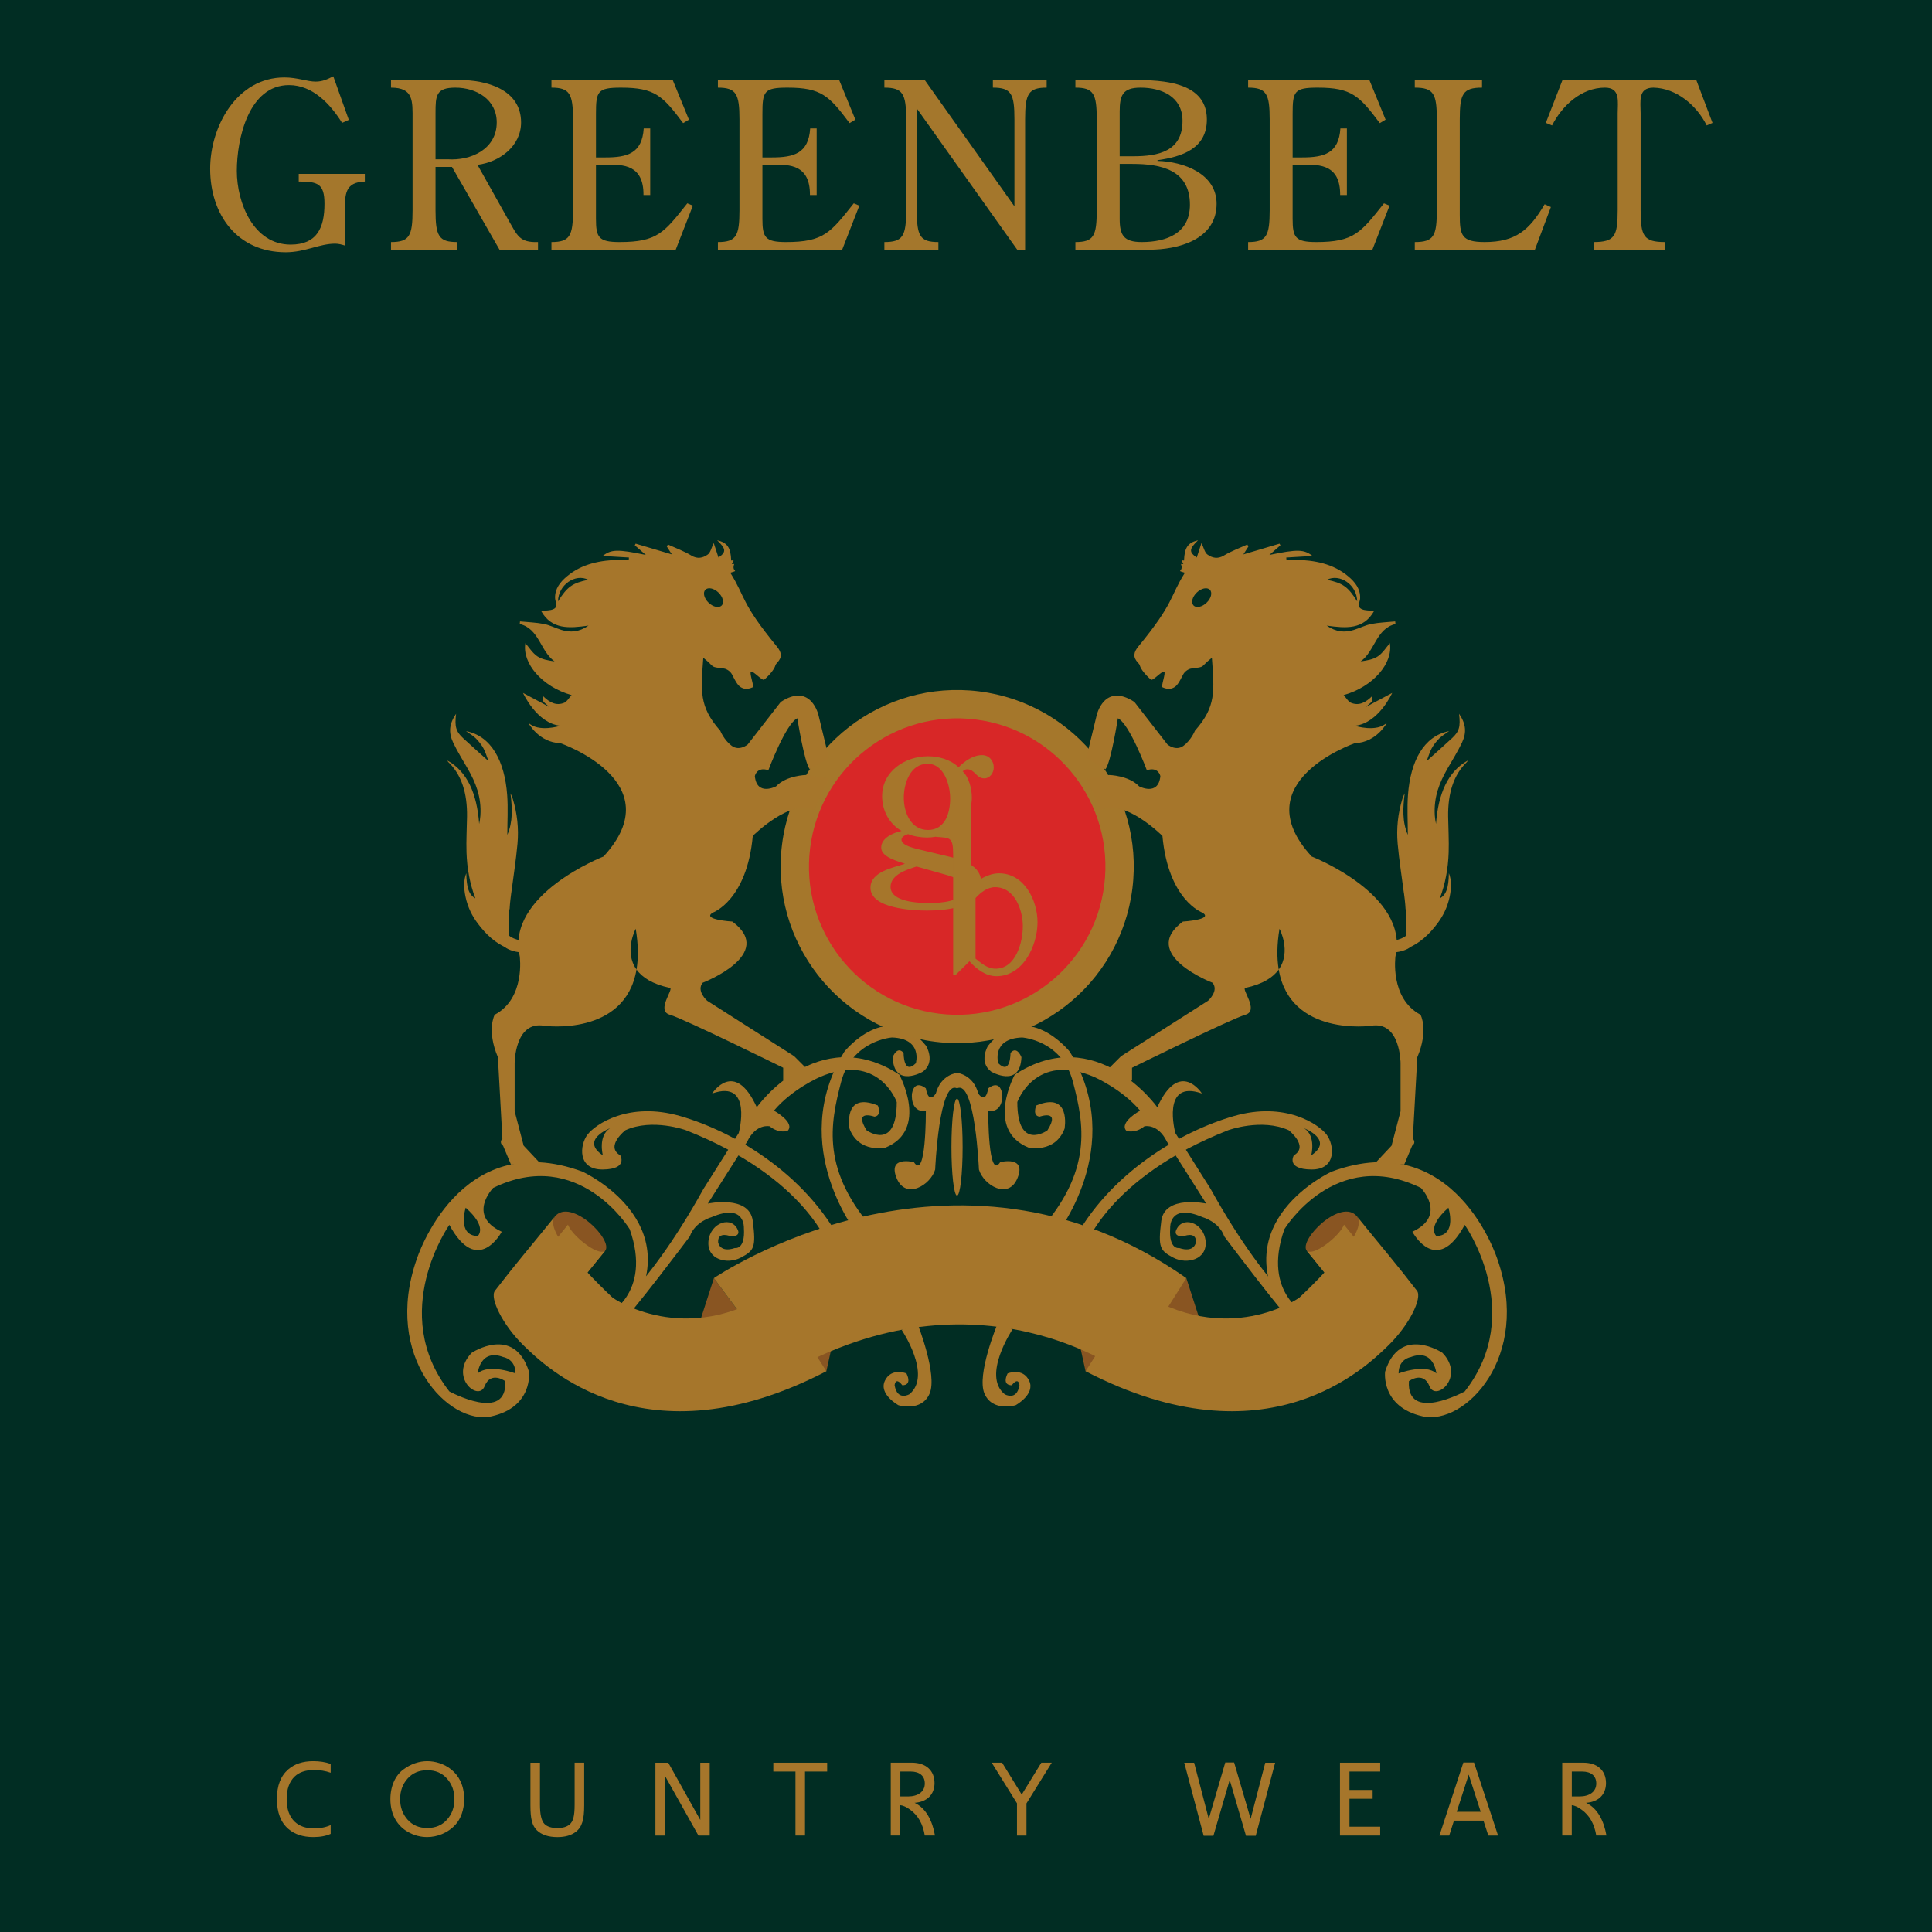 <?xml version="1.0" encoding="UTF-8"?>
<svg xmlns="http://www.w3.org/2000/svg" id="Layer_1" viewBox="0 0 750 750">
  <defs>
    <style>.cls-1{fill-rule:evenodd;}.cls-1,.cls-2{fill:#a6762b;}.cls-3{fill:#a4772c;}.cls-4{fill:#895522;}.cls-5{fill:#012d23;}.cls-6{fill:#d82727;}.cls-7{fill:#a5772b;}</style>
  </defs>
  <rect class="cls-5" width="750" height="750"></rect>
  <path class="cls-3" d="M135.41,46.53l-2.61,1.17c-4.5-7.2-11.34-14.67-20.61-14.67-15.66,0-20.25,20.88-20.25,33.3s6.48,28.62,20.88,28.62c10.26,0,13.14-6.57,13.14-15.84,0-7.83-2.61-8.64-9.99-8.64v-2.97h25.65v2.97c-7.74.27-7.74,4.95-7.74,11.52v13.32c-1.17-.36-2.43-.72-3.78-.72-6.12,0-11.61,3.33-19.17,3.33-18.9,0-29.34-14.67-29.34-32.4,0-16.47,10.35-35.46,28.8-35.46,5.04,0,8.91,1.62,12.15,1.62,2.61,0,4.59-.9,6.84-2.07l6.03,16.92Z"></path>
  <path class="cls-3" d="M169.07,64.8v16.83c0,9.99,1.26,12.33,8.37,12.33v2.97h-25.65v-2.97c7.11,0,8.37-2.34,8.37-12.33v-35.1c0-7.29.45-12.51-8.37-12.51v-2.97h26.46c10.53,0,24.03,3.6,24.03,16.47,0,9.18-8.28,15.39-16.92,16.47l12.06,21.51c3.33,5.76,4.14,8.73,11.43,8.46v2.97h-14.94l-18.45-32.13h-6.39ZM169.07,61.83h4.68c9.09.63,19.08-3.96,19.08-14.31,0-8.91-7.92-13.5-16.02-13.5-7.56,0-7.74,3.06-7.74,9.81v18Z"></path>
  <path class="cls-3" d="M252.41,75.69h-2.61c.09-11.52-7.65-12.06-14.76-11.61h-3.69v20.79c0,7.29.99,9.09,9.18,9.09,14.67,0,17.28-3.69,26.28-15.03l2.16.9-6.66,17.1h-48.24v-2.97c7.11,0,8.37-2.34,8.37-12.33v-35.28c0-9.9-1.26-12.33-8.37-12.33v-2.97h47.07l6.3,15.39-2.25,1.35c-7.92-10.53-10.89-13.77-24.12-13.77-9.18,0-9.72,1.44-9.72,10.26v16.83h3.69c8.46,0,14.22-1.53,14.85-11.25h2.52v25.83Z"></path>
  <path class="cls-3" d="M317.03,75.69h-2.61c.09-11.52-7.65-12.06-14.76-11.61h-3.69v20.79c0,7.29.99,9.09,9.18,9.09,14.67,0,17.28-3.69,26.28-15.03l2.16.9-6.66,17.1h-48.24v-2.97c7.11,0,8.37-2.34,8.37-12.33v-35.28c0-9.9-1.26-12.33-8.37-12.33v-2.97h47.07l6.3,15.39-2.25,1.35c-7.92-10.53-10.89-13.77-24.12-13.77-9.18,0-9.72,1.44-9.72,10.26v16.83h3.69c8.46,0,14.22-1.53,14.85-11.25h2.52v25.83Z"></path>
  <path class="cls-3" d="M393.8,80.1v-33.75c0-9.9-1.17-12.33-8.37-12.33v-2.97h20.88v2.97c-7.11,0-8.37,2.43-8.37,12.33v50.58h-3.06l-38.97-54.81v39.51c0,9.99,1.17,12.33,8.37,12.33v2.97h-20.97v-2.97c7.2,0,8.46-2.34,8.46-12.33v-35.28c0-9.9-1.26-12.33-8.46-12.33v-2.97h15.66l34.83,49.05Z"></path>
  <path class="cls-3" d="M417.47,96.93v-2.97c7.11,0,8.28-2.34,8.28-12.33v-35.28c0-9.9-1.17-12.33-8.28-12.33v-2.97h19.53c11.16,0,31.41-.63,31.5,15.21.09,11.43-9.63,14.58-19.17,15.93v.27c9.99.27,22.95,4.86,22.95,16.65,0,13.95-14.94,17.82-26.19,17.82h-28.62ZM439.88,60.66c9.81,0,19.17-1.89,19.17-13.77,0-9.36-8.1-12.87-16.29-12.87-7.02,0-8.1,3.06-8.1,9.27v17.37h5.22ZM434.66,84.96c0,6.3,1.53,9,8.55,9,9.72,0,18.72-3.42,18.72-14.49,0-13.5-11.16-15.84-22.32-15.84h-4.95v21.33Z"></path>
  <path class="cls-3" d="M522.86,75.69h-2.61c.09-11.52-7.65-12.06-14.76-11.61h-3.69v20.79c0,7.29.99,9.09,9.18,9.09,14.67,0,17.28-3.69,26.28-15.03l2.16.9-6.66,17.1h-48.24v-2.97c7.11,0,8.37-2.34,8.37-12.33v-35.28c0-9.9-1.26-12.33-8.37-12.33v-2.97h47.07l6.3,15.39-2.25,1.35c-7.92-10.53-10.89-13.77-24.12-13.77-9.18,0-9.72,1.44-9.72,10.26v16.83h3.69c8.46,0,14.22-1.53,14.85-11.25h2.52v25.83Z"></path>
  <path class="cls-3" d="M602.05,80.37l-6.21,16.56h-46.62v-2.97c7.38,0,8.55-2.34,8.55-12.33v-35.28c0-9.9-1.17-12.33-8.55-12.33v-2.97h26.1v2.97c-7.47,0-8.64,2.43-8.64,12.33v37.08c0,7.92.72,10.53,9.63,10.53,12.06,0,17.37-4.59,23.31-14.67l2.43,1.08Z"></path>
  <path class="cls-3" d="M636.89,81.63c0,9.99,1.17,12.33,9.45,12.33v2.97h-27.72v-2.97c8.19,0,9.36-2.34,9.36-12.33v-37.62c0-4.5,1.17-9.99-4.95-9.99-9.18,0-16.65,7.02-20.52,14.67l-2.43-.99,6.48-16.65h51.93l6.3,16.65-2.25.99c-3.87-7.74-11.7-14.49-20.7-14.67-6.12,0-4.95,5.49-4.95,9.99v37.62Z"></path>
  <path class="cls-2" d="M235.11,510.83s18.33-8.33,9.33-33.67c0,0-19.67-32.33-53-16,0,0-10.33,10.67,3.33,17,0,0-9.33,17.67-20.33-2.67,0,0-24,34,0,64.67,0,0,22.67,12.33,21.67-4,0,0-5.59-4.13-8,2-2.41,6.13-14-3.67-5-13,0,0,16.49-11,22.24,7.33,0,0,1.76,13.67-14.58,17.33-16.33,3.67-42.33-23-29-61,0,0,16.33-51.67,64.33-34,0,0,42.33,19.33,17.67,56.67l-11.33,9.67,2.67-10.33Z"></path>
  <path class="cls-2" d="M231.44,514.5s18-10.33,41.67-53l13.67-21.67s5.67-21-10.33-15.33c0,0,8.67-13.67,17.33,5.33,0,0,23.67-33.33,55.33-12.67,0,0,11.67,21.33-5.33,28.33,0,0-10.33,2.33-14-7.33,0,0-2.67-14.67,11-9,0,0,1.67,4-1.33,4.33,0,0-8.33-3-3,5.33,0,0,11.67,8.33,11.67-11,0,0-6.95-19.69-30-9.67,0,0-10.67,4.67-17.67,13,0,0,8.33,4.58,5.33,7.83,0,0-3.25,1.25-7-1.75,0,0-5.25-1.25-8.75,6l-15.25,24s16.16-3.5,17.45,6.75c1.3,10.25.55,11.5-4.7,14.25s-13.25.75-12.5-6.5,9.25-10,11.5-4c0,0,1,2.25-2.75,2.25,0,0-5.25-2.25-5,2.25,0,0,.5,4.25,6.5,2.25,0,0,4.08.82,3.5-7.75,0,0,.57-9.85-12.5-4.25,0,0-6.5,1.75-8.5,7.5,0,0-22.95,30.6-27.52,34.5-4.57,3.9-8.82,0-8.82,0Z"></path>
  <path class="cls-2" d="M322.03,484.5s-8.75-27.25-55.75-45.75c0,0-13-4.75-23.5,0,0,0-8,6.25-2,9.75,0,0,3.21,5.38-6.75,5.5-9.96.12-9-9.5-6-13.5s16-13,36-7.25,48.5,21.75,63,49.75-5,1.5-5,1.5Z"></path>
  <path class="cls-2" d="M333.53,480s-28.5-34.75-5.75-71.75c0,0,16.75-21,31.75-2.25,0,0,3.75,6.25-1.25,10,0,0-11.24,6.6-11.75-5.59,0,0,1.75-4.66,4.25-1.66,0,0-.11,8.78,4.75,4,0,0,2.79-9.59-9.25-10,0,0-15.5,1-19.75,17.25s-7.96,34.5,13.4,58.25l-6.4,1.75Z"></path>
  <path class="cls-2" d="M354.78,451.15s-10.25-2.65-6.75,6.1,13.25,2.78,15-3.24c0,0,1.5-35.01,8.5-31.51v-6s-6.25.5-8.25,8c0,0-2.73,4.5-3.86-2,0,0-4.32-3.79-5.39,2,0,0-.95,7.27,5.39,6.88,0,0,.11,27.17-4.64,19.77Z"></path>
  <path class="cls-2" d="M350.01,516.23s11.99,17.77,3,25.02c0,0-4.69,2.75-5.72-3.5,0,0,.24-3.5,2.98,0,0,0,4,.33,1.62-4.58,0,0-5.87-2.42-8.37,2.83s5.25,9.5,5.25,9.5c0,0,8.95,2.75,12.1-4.5s-4.6-26.88-4.6-26.88l-6.26,2.11Z"></path>
  <path class="cls-5" d="M185.44,533.17s.88-9.82,10-6.33c0,0,4.67.67,4.67,6.33,0,0-10.33-3.97-14.67,0Z"></path>
  <path class="cls-5" d="M180.78,468.83s-3.47,10.81,4.67,11c0,0,4-3.33-4.67-11Z"></path>
  <path class="cls-5" d="M236.78,438s-11.75,4.5-2.75,10.5c0,0-2-7.5,2.75-10.5Z"></path>
  <path class="cls-2" d="M507.94,510.83s-18.33-8.33-9.33-33.67c0,0,19.67-32.33,53-16,0,0,10.33,10.67-3.33,17,0,0,9.33,17.67,20.33-2.67,0,0,24,34,0,64.67,0,0-22.67,12.33-21.67-4,0,0,5.59-4.13,8,2,2.41,6.13,14-3.67,5-13,0,0-16.49-11-22.24,7.33,0,0-1.76,13.67,14.58,17.33,16.33,3.67,42.33-23,29-61,0,0-16.33-51.67-64.33-34,0,0-42.33,19.33-17.67,56.67l11.33,9.67-2.67-10.33Z"></path>
  <path class="cls-2" d="M511.6,514.5s-18-10.33-41.67-53l-13.67-21.67s-5.67-21,10.33-15.33c0,0-8.67-13.67-17.33,5.33,0,0-23.67-33.33-55.33-12.67,0,0-11.67,21.33,5.33,28.33,0,0,10.33,2.33,14-7.33,0,0,2.67-14.67-11-9,0,0-1.67,4,1.33,4.33,0,0,8.33-3,3,5.33,0,0-11.67,8.33-11.67-11,0,0,6.95-19.69,30-9.67,0,0,10.67,4.67,17.67,13,0,0-8.33,4.58-5.33,7.83,0,0,3.25,1.25,7-1.75,0,0,5.25-1.25,8.75,6l15.25,24s-16.16-3.5-17.45,6.75c-1.3,10.25-.55,11.5,4.7,14.25s13.25.75,12.5-6.5-9.25-10-11.5-4c0,0-1,2.25,2.75,2.25,0,0,5.25-2.25,5,2.25,0,0-.5,4.25-6.5,2.25,0,0-4.08.82-3.5-7.75,0,0-.57-9.85,12.5-4.25,0,0,6.5,1.75,8.5,7.5,0,0,22.95,30.6,27.52,34.5,4.57,3.9,8.82,0,8.82,0Z"></path>
  <path class="cls-2" d="M421.02,484.5s8.75-27.25,55.75-45.75c0,0,13-4.75,23.5,0,0,0,8,6.25,2,9.75,0,0-3.21,5.38,6.75,5.5,9.96.12,9-9.5,6-13.5s-16-13-36-7.25-48.5,21.75-63,49.75,5,1.5,5,1.5Z"></path>
  <path class="cls-2" d="M409.52,480s28.5-34.75,5.75-71.75c0,0-16.75-21-31.75-2.25,0,0-3.75,6.25,1.25,10,0,0,11.25,6.6,11.75-5.59,0,0-1.75-4.66-4.25-1.66,0,0,.11,8.78-4.75,4,0,0-2.79-9.59,9.25-10,0,0,15.5,1,19.75,17.25s7.96,34.5-13.4,58.25l6.4,1.75Z"></path>
  <path class="cls-2" d="M388.27,451.15s10.25-2.65,6.75,6.1c-3.5,8.75-13.25,2.78-15-3.24,0,0-1.5-35.01-8.5-31.51v-6s6.25.5,8.25,8c0,0,2.73,4.5,3.86-2,0,0,4.32-3.79,5.39,2,0,0,.95,7.27-5.39,6.88,0,0-.11,27.17,4.64,19.77Z"></path>
  <path class="cls-2" d="M393.11,515.96s-12.07,18.04-3.08,25.29c0,0,4.69,2.75,5.72-3.5,0,0-.24-3.5-2.98,0,0,0-4,.33-1.62-4.58,0,0,5.87-2.42,8.37,2.83s-5.25,9.5-5.25,9.5c0,0-8.95,2.75-12.1-4.5s4.98-26.88,4.98-26.88l5.96,1.83Z"></path>
  <path class="cls-5" d="M557.6,533.17s-.88-9.82-10-6.33c0,0-4.67.67-4.67,6.33,0,0,10.33-3.97,14.67,0Z"></path>
  <path class="cls-5" d="M562.27,468.83s3.47,10.81-4.67,11c0,0-4-3.33,4.67-11Z"></path>
  <path class="cls-5" d="M506.27,438s11.75,4.5,2.75,10.5c0,0,2-7.5-2.75-10.5Z"></path>
  <path class="cls-2" d="M373.69,445.31c0,10.39-.97,18.81-2.17,18.81s-2.17-8.42-2.17-18.81.97-18.81,2.17-18.81,2.17,8.42,2.17,18.81Z"></path>
  <circle class="cls-7" cx="371.56" cy="336.38" r="68.54" transform="translate(-8.37 663.27) rotate(-82.86)"></circle>
  <circle class="cls-6" cx="371.56" cy="336.38" r="57.54" transform="translate(-8.26 663.4) rotate(-82.88)"></circle>
  <path class="cls-1" d="M301.28,305.25s-7.5,4-8.25-4c0,0,.75-3.75,5.25-2.25,0,0,6.75-18.09,11.25-20.17,0,0,2.66,17.01,4.81,19.8l7.43-4.38-4-16.5s-2.85-13-14.68-5.25l-12.82,16.5s-3.25,2.75-6.25.5-4.42-5.84-4.42-5.84c-.01-.01-.02-.03-.04-.04-8.23-9.34-7.49-15.28-6.54-28.28,4.97,3.93,2.13,3.44,8,4.18,1.13.14,2.51,1.15,3.07,2.17,1.63,2.97,2.4,5.29,5.2,5.69.83.12,1.83-.11,2.89-.57.71-.31-1.39-5.57-.65-6.05.79-.52,4.41,3.71,5.15,3.07,2.16-1.87,3.92-4.06,4.3-5.46.11-.4.41-.79.71-1.1,2.11-2.2,1.7-4.09-.13-6.32-14.11-17.19-12-18.95-18.06-28.62,3.89-1.16.29-.06,1.53-3.4-2.56.41,1.41-1.76-1.19-1.34-.15-5.06-1.56-6.97-5.44-7.87,3.54,3.43,3.54,4.6.51,6.7-.58-1.77-1.21-3.7-1.84-5.61-.93,1.89-1.26,3.7-2.32,4.45-1.85,1.32-3.97,1.85-6.36.4-2.86-1.73-6.06-2.89-9.12-4.29-.14.26-.27.53-.41.79.63.99,1.26,1.97,1.95,3.05-4.97-1.47-9.51-2.82-14.05-4.17-.11.22-.22.44-.33.65,1.34,1.17,2.67,2.33,4.28,3.73-10.99-2.28-13.43-2.19-16.75.39,3.25.19,6.72.4,10.19.61-.02.3-.05.61-.07.91-1.17-.02-2.33-.09-3.5-.05-7.42.23-14.57,1.46-20.54,6.49-2.58,2.18-4.67,4.77-4.56,8.43.05,1.52,1.43,3.36-.72,4.29-1.3.57-2.88.45-4.7.68,4.15,7.34,10.93,6.71,18.4,5.68-3.72,2.56-7.08,2.75-10.55,1.67-2.28-.71-4.46-1.85-6.79-2.31-3.04-.59-6.17-.68-9.26-.99-.03.34-.07.68-.1,1.01,7.58,1.82,7.95,10.56,13.51,14.51-2.42-.35-4.87-.73-6.72-1.99-1.89-1.3-3.2-3.48-4.61-5.09-1.32,7.71,6.41,16.93,17.94,20.17-1.1,1.2-1.79,2.54-2.83,2.97-3.19,1.33-5.81-.16-8.38-2.72.08,1.02.04,1.56.17,2.05.09.34,1.18,1.28,2.45,2.32l-10.26-5.46s5.24,11.75,14.49,12.75c0,0-8.49,2.75-12.49-1.25,0,0,3.99,7.75,12.49,8,0,0,43.51,15,16.76,44,0,0-38.04,14.75-32.52,38.75,0,0,2.27,16.34-9.73,22.67,0,0-3.25,5.9,1.25,16.49l1.75,31.59s-1.5,1.5.25,2.75l3.07,7.32,10.93-.92-6-6.4-3.5-13.37v-18.63s0-16.57,11.5-14.54c0,0,31.37,4.29,35.81-21.84-5.01-6.99-.31-15.83-.31-15.83,1.04,6.24,1.05,11.46.31,15.83,2.15,3,6.08,5.66,12.94,7.13,1.71.37-5.5,8.84,0,10.42,5.5,1.58,44,20.58,44,20.58v5l10.75-3-6.5-6.5-33.75-21.5s-4.35-3.81-1.75-7c0,0,28.75-11,11.5-23.75,0,0-12.25-.75-7.5-3.5,0,0,13.16-4.75,15.45-29.75,0,0,14.8-14.75,23.8-10l5.75-12.25-8.84-1.4s-7.66.15-11.66,4.4ZM273.81,228.95c1.05-1.1,3.32-.62,5.08,1.06,1.75,1.68,2.32,3.93,1.27,5.03-1.05,1.1-3.32.62-5.08-1.06-1.75-1.68-2.32-3.93-1.27-5.02ZM216.62,233.45c.07-6.46,6.76-10.93,11.74-8.39-6.2,1.31-8.15,2.68-11.74,8.39Z"></path>
  <path class="cls-1" d="M198.48,346.52h-.03v.24c-.1.77-.2,1.55-.29,2.32-.16,1.29-.26,2.6-.34,3.92h-.24v3.77c-.01.22-.03.43-.04.65.02-.04.03-.07.04-.1v11.24c-.24-.27-.56-.49-.82-.59-4.34-1.79-8.08-5.15-11.39-9.61-2.09-2.82-3.77-6.09-4.64-10.15-.8-3.68-.68-6.93.29-9.23.08,5.66,1,8.35,3.51,9.77-2.13-5.67-3.23-11.62-3.43-17.83-.15-4.63.13-9.29.2-13.93.13-9.04-2.11-16.27-7.34-21.24-.11-.11-.17-.34-.26-.51,7.67,4.27,11.45,12.8,12.31,24.62.23-1.09.4-2.17.47-3.25.48-7.3-1.89-12.92-4.89-18.17-1.91-3.35-3.96-6.56-5.66-10.14-1.93-4.06-1.5-7.4,1.13-11.23-.62,5.01-.08,6.9,2.77,9.53,3.24,3,6.52,5.9,9.79,8.84-.6-1.57-1.12-3.44-1.94-4.93-.83-1.5-1.89-2.8-2.98-3.89-1.03-1.03-2.24-1.68-3.79-2.8,9.88,1.89,15,11.7,15.97,24.76.38,5.09.06,10.29.06,15.51,2.21-5.04,1.92-10.51,1.22-16.11.38.7.67,1.42.91,2.19,1.7,5.55,2.35,11.47,1.81,17.41-.58,6.36-1.57,12.64-2.39,18.95Z"></path>
  <path class="cls-1" d="M205.53,369.95s-6.52.16-9.58-2.34c-3.05-2.5,1.62-4.45,1.62-4.45,0,0,2.38,2.42,8.62,2.15,6.25-.27-.67,4.63-.67,4.63Z"></path>
  <path class="cls-1" d="M430.54,300.85l-8.84,1.4,5.75,12.25c9-4.75,23.8,10,23.8,10,2.3,25,15.45,29.75,15.45,29.75,4.75,2.75-7.5,3.5-7.5,3.5-17.25,12.75,11.5,23.75,11.5,23.75,2.6,3.19-1.75,7-1.75,7l-33.75,21.5-6.5,6.5,10.75,3v-5s38.5-19,44-20.58c5.5-1.58-1.71-10.06,0-10.42,6.87-1.47,10.79-4.13,12.95-7.13-.74-4.37-.73-9.59.3-15.83,0,0,4.71,8.84-.3,15.83,4.44,26.14,35.8,21.84,35.8,21.84,11.5-2.04,11.5,14.54,11.5,14.54v18.63l-3.5,13.37-6,6.4,10.93.92,3.07-7.32c1.75-1.25.25-2.75.25-2.75l1.75-31.59c4.5-10.59,1.25-16.49,1.25-16.49-12-6.33-9.73-22.67-9.73-22.67,5.52-24-32.52-38.75-32.52-38.75-26.75-29,16.76-44,16.76-44,8.5-.25,12.49-8,12.49-8-4,4-12.49,1.25-12.49,1.25,9.25-1,14.49-12.75,14.49-12.75l-10.26,5.46c1.27-1.04,2.37-1.98,2.45-2.32.13-.5.09-1.03.17-2.05-2.56,2.56-5.19,4.05-8.38,2.72-1.04-.43-1.72-1.77-2.83-2.97,11.53-3.24,19.26-12.46,17.94-20.17-1.41,1.62-2.71,3.79-4.61,5.09-1.85,1.27-4.3,1.64-6.72,1.99,5.56-3.95,5.92-12.69,13.51-14.51-.03-.34-.07-.68-.1-1.01-3.09.31-6.23.4-9.26.99-2.32.45-4.5,1.6-6.79,2.31-3.47,1.08-6.82.9-10.55-1.67,7.47,1.03,14.26,1.65,18.4-5.68-1.82-.24-3.41-.12-4.71-.68-2.15-.94-.76-2.77-.71-4.29.11-3.66-1.98-6.25-4.56-8.43-5.97-5.03-13.12-6.27-20.54-6.49-1.16-.04-2.33.03-3.5.05-.03-.3-.05-.61-.07-.91,3.47-.21,6.94-.41,10.19-.61-3.32-2.58-5.75-2.67-16.75-.39,1.6-1.4,2.94-2.56,4.28-3.73-.11-.22-.22-.44-.33-.65-4.54,1.35-9.07,2.69-14.05,4.17.69-1.08,1.32-2.06,1.95-3.05-.14-.27-.27-.53-.41-.79-3.05,1.4-6.26,2.56-9.12,4.29-2.4,1.45-4.51.93-6.36-.4-1.06-.75-1.39-2.56-2.32-4.45-.63,1.91-1.26,3.84-1.84,5.61-3.03-2.1-3.03-3.27.51-6.7-3.88.89-5.29,2.81-5.44,7.87-2.61-.42,1.37,1.75-1.2,1.34,1.24,3.34-2.36,2.24,1.53,3.4-6.06,9.67-3.95,11.43-18.06,28.62-1.83,2.23-2.24,4.12-.13,6.32.3.31.6.7.71,1.1.37,1.4,2.14,3.58,4.3,5.46.74.64,4.36-3.6,5.15-3.07.73.49-1.37,5.74-.65,6.05,1.06.46,2.06.69,2.89.57,2.8-.4,3.57-2.72,5.2-5.69.56-1.02,1.94-2.02,3.07-2.17,5.87-.75,3.02-.25,8-4.18.95,13,1.69,18.94-6.54,28.28-.01.01-.02.03-.04.04,0,0-1.42,3.59-4.42,5.84s-6.25-.5-6.25-.5l-12.82-16.5c-11.83-7.75-14.68,5.25-14.68,5.25l-4,16.5,7.44,4.38c2.16-2.78,4.81-19.8,4.81-19.8,4.5,2.08,11.25,20.17,11.25,20.17,4.5-1.5,5.25,2.25,5.25,2.25-.75,8-8.25,4-8.25,4-4-4.25-11.66-4.4-11.66-4.4ZM468.4,233.98c-1.75,1.68-4.03,2.15-5.08,1.06-1.05-1.1-.48-3.35,1.28-5.03,1.75-1.68,4.03-2.15,5.08-1.06,1.05,1.1.48,3.35-1.28,5.02ZM515.12,225.06c4.98-2.53,11.66,1.93,11.74,8.39-3.59-5.72-5.54-7.08-11.74-8.39Z"></path>
  <path class="cls-1" d="M544.99,346.52h.03v.24c.1.77.2,1.55.29,2.32.16,1.29.26,2.6.34,3.92h.24v3.77c.01.22.03.43.04.65-.02-.04-.03-.07-.04-.1v11.24c.24-.27.56-.49.82-.59,4.34-1.79,8.08-5.15,11.39-9.61,2.09-2.82,3.77-6.09,4.64-10.15.79-3.68.68-6.93-.29-9.23-.08,5.66-1,8.35-3.51,9.77,2.13-5.67,3.23-11.62,3.43-17.83.15-4.63-.13-9.29-.2-13.93-.13-9.04,2.11-16.27,7.34-21.24.11-.11.17-.34.26-.51-7.67,4.27-11.45,12.8-12.31,24.62-.23-1.09-.4-2.17-.47-3.25-.48-7.3,1.89-12.92,4.88-18.17,1.91-3.35,3.96-6.56,5.66-10.14,1.93-4.06,1.5-7.4-1.13-11.23.62,5.01.08,6.9-2.77,9.53-3.24,3-6.52,5.9-9.79,8.84.6-1.57,1.12-3.44,1.94-4.93.83-1.5,1.88-2.8,2.98-3.89,1.03-1.03,2.24-1.68,3.79-2.8-9.88,1.89-15,11.7-15.97,24.76-.38,5.09-.06,10.29-.06,15.51-2.21-5.04-1.92-10.51-1.22-16.11-.38.7-.67,1.42-.91,2.19-1.7,5.55-2.35,11.47-1.81,17.41.58,6.36,1.57,12.64,2.39,18.95Z"></path>
  <path class="cls-1" d="M537.95,369.95s6.52.16,9.58-2.34c3.05-2.5-1.62-4.45-1.62-4.45,0,0-2.38,2.42-8.62,2.15-6.25-.27.67,4.63.67,4.63Z"></path>
  <polygon class="cls-4" points="419.25 522.49 421.41 532.31 427.98 526.77 419.25 522.49"></polygon>
  <polygon class="cls-4" points="322.96 522.49 320.8 532.31 314.23 526.77 322.96 522.49"></polygon>
  <polygon class="cls-4" points="286.73 509.14 271.7 513.04 277.14 496.16 286.73 509.14"></polygon>
  <polygon class="cls-4" points="450.95 509.14 465.97 513.04 460.53 496.16 450.95 509.14"></polygon>
  <path class="cls-4" d="M215.39,472.26c6.14-7.5,22.85,9.08,19.54,13.29-8.81,10.65-17.63,21.31-26.44,31.96,0,0-14.67-13.67-6.17-24.31,8.55-10.61,13.07-20.94,13.07-20.94Z"></path>
  <path class="cls-2" d="M234.93,485.55s-1.62,1.83-7.52-2.5c-5.88-4.33-6.93-7.64-6.93-7.64-2.8,3.48-5.61,6.95-8.41,10.42,3.49,5,7.06,9.95,10.55,14.96,4.1-5.08,8.2-10.17,12.3-15.25Z"></path>
  <path class="cls-2" d="M320.8,532.31l-20.15-31.51c-34.6,22.95-62.81,2.98-62.81,2.98-3.5-3.29-6.95-6.74-10.37-10.43-5.18-5.6-15.7-16.53-11.97-21.23-10.05,12.43-15.11,18.22-23.35,28.94-2.16,2.72,2.9,13.26,11.13,21.27,8.29,8.04,47.01,46.59,117.53,9.98Z"></path>
  <path class="cls-4" d="M526.83,472.26c-6.14-7.5-22.85,9.08-19.54,13.29,8.82,10.65,17.63,21.31,26.44,31.96,0,0,14.67-13.67,6.17-24.31-8.55-10.61-13.07-20.94-13.07-20.94Z"></path>
  <path class="cls-2" d="M507.29,485.55s1.62,1.83,7.52-2.5c5.88-4.33,6.93-7.64,6.93-7.64,2.8,3.48,5.61,6.95,8.41,10.42-3.49,5-7.06,9.95-10.55,14.96-4.1-5.08-8.2-10.17-12.31-15.25Z"></path>
  <path class="cls-2" d="M421.41,532.31l20.15-31.51c34.6,22.95,62.81,2.98,62.81,2.98,3.5-3.29,6.95-6.74,10.37-10.43,5.18-5.6,15.7-16.53,11.97-21.23,10.05,12.43,15.11,18.22,23.35,28.94,2.16,2.72-2.9,13.26-11.13,21.27-8.29,8.04-47.01,46.59-117.53,9.98Z"></path>
  <path class="cls-2" d="M277.14,496.16s92.71-63.53,183.4,0l-23.59,37.26s-57.03-43.39-132.27,0l-27.54-37.26Z"></path>
  <path class="cls-2" d="M364.42,331.59c5.94,1.51,16.48,2.92,16.48,10.99,0,9.75-13.56,10.9-21,10.9-5.76,0-21.98-.8-21.98-8.86,0-6.29,8.95-7.8,13.38-9.3-2.57-.98-9.22-2.48-9.22-6.29s4.79-5.76,7.89-6.47c-4.79-2.75-7.53-7.89-7.53-13.47,0-9.66,8.86-15.51,17.81-15.51,4.16,0,8.68,1.24,11.87,4.25,2.3-2.3,5.58-4.7,9.13-4.7,2.66,0,4.52,2.13,4.52,4.79,0,2.13-1.51,4.25-3.63,4.25-3.28,0-3.63-3.54-6.74-3.54-.62,0-1.15.35-1.68.8,2.48,2.39,3.54,6.82,3.54,10.19,0,9.39-8.86,15.51-17.37,15.51-2.22,0-5.32-.44-7.36-1.33-.97.35-2.57.89-2.57,2.21,0,2.39,5.85,3.46,7.44,3.9l7,1.68ZM355.82,336.38c-3.63,1.15-10.1,3.1-10.1,7.89,0,5.85,10.63,6.29,15.15,6.29,3.99,0,13.38-.53,13.38-5.58,0-3.28-3.99-4.43-6.47-5.23l-11.96-3.37ZM360.08,296.5c-6.73,0-9.22,7.62-9.22,13.2s2.66,12.5,9.39,12.5,8.6-6.74,8.6-12.23c0-5.14-2.3-13.47-8.77-13.47Z"></path>
  <path class="cls-2" d="M370.95,378.49h-.94v-46.73c0-6.8-1.09-6.49-6.64-6.88v-2.27l13.52-13.99v35.56c2.74-2.74,6.96-5.16,10.94-5.16,9.77,0,14.93,10.47,14.93,18.99,0,8.99-5.55,20.94-15.94,20.94-4.22,0-7.81-2.81-10.47-5.78l-5.39,5.31ZM378.7,372.14c2.27,1.8,4.61,3.91,7.81,3.91,7.81,0,10.55-10.24,10.55-16.49s-3.13-15.16-10.78-15.16c-3.05,0-5.63,2.11-7.58,4.22v23.52Z"></path>
  <path class="cls-2" d="M128.36,711.91c-1.76.81-4,1.24-6.75,1.24-4,0-7.23-1.07-9.68-3.17-2.97-2.57-4.43-6.42-4.43-11.6s1.46-8.95,4.43-11.52c2.45-2.1,5.64-3.17,9.64-3.17,2.54,0,4.77.34,6.8,1.07v3.43c-2.02-.73-4.17-1.07-6.5-1.07-3.23,0-5.72.86-7.48,2.53-2.06,1.97-3.1,4.88-3.1,8.78s1.03,6.76,3.14,8.78c1.81,1.71,4.26,2.57,7.4,2.57,2.54,0,4.73-.43,6.54-1.28v3.42Z"></path>
  <path class="cls-2" d="M156.49,686.99c2.97-2.23,6.24-3.3,9.38-3.3,5.94,0,14.32,3.9,14.32,14.73,0,4.11-1.33,7.66-3.35,9.89-3.05,3.38-7.36,4.84-10.97,4.84-2.45,0-5.03-.56-7.61-2.06-3.7-2.1-6.71-6.29-6.71-12.67,0-5.14,2.02-9.25,4.95-11.43ZM173.53,690.46c-1.94-2.18-4.47-3.25-7.66-3.25s-5.72,1.07-7.66,3.25-2.88,4.84-2.88,7.96.95,5.78,2.88,7.96c1.94,2.18,4.47,3.25,7.66,3.25s5.72-1.07,7.66-3.25c1.94-2.18,2.88-4.84,2.88-7.96s-.95-5.78-2.88-7.96Z"></path>
  <path class="cls-2" d="M223.08,684.29h3.7v16.53c0,5.44-.77,8.39-3.23,10.28-1.76,1.37-4.17,2.06-7.14,2.06-3.53,0-6.19-.9-8-2.65-1.85-1.84-2.5-4.41-2.5-9.68v-16.53h3.7v16.23c0,3.9.6,6.38,1.76,7.54,1.08,1.07,2.75,1.58,4.95,1.58s3.7-.47,4.77-1.37c1.38-1.16,1.98-3.13,1.98-7.75v-16.23Z"></path>
  <path class="cls-2" d="M275.51,712.55h-4.39l-13.03-23.25v23.25h-3.66v-28.26h4.99l12.43,22.22v-22.22h3.66v28.26Z"></path>
  <path class="cls-2" d="M312.5,712.55h-3.7v-24.83h-8.6v-3.43h20.9v3.43h-8.6v24.83Z"></path>
  <path class="cls-2" d="M359,712.55c-.73-4.5-2.62-7.83-5.68-10.02-1.42-1.03-2.67-1.63-3.83-1.76v11.77h-3.7v-28.26h8.22c5.38,0,8.77,3,8.77,7.92,0,4.41-2.88,7.32-7.74,7.66,4.43,2.06,6.93,6.98,7.91,12.67h-3.96ZM349.5,697.39h2.97c3.83,0,6.54-1.8,6.54-5.05,0-2.91-2.02-4.62-5.46-4.62h-4.04v9.68Z"></path>
  <path class="cls-2" d="M398.49,712.55h-3.7v-12.5l-9.81-15.76h4.04l7.61,12.37,7.61-12.37h4.04l-9.81,15.8v12.46Z"></path>
  <path class="cls-2" d="M487.48,712.63h-3.79l-6.32-21.67-6.32,21.67h-3.79l-7.53-28.34h3.83l5.68,21.79,6.41-21.88h3.44l6.41,21.88,5.68-21.79h3.83l-7.53,28.34Z"></path>
  <path class="cls-2" d="M535.79,712.55h-15.61v-28.26h15.61v3.43h-11.92v7.15h8.99v3.42h-8.99v10.83h11.92v3.43Z"></path>
  <path class="cls-2" d="M581.55,712.55h-3.79l-1.89-5.78h-11.44l-1.85,5.78h-3.79l9.29-28.34h4.13l9.33,28.34ZM574.8,703.34l-4.65-14.43-4.65,14.43h9.29Z"></path>
  <path class="cls-2" d="M619.66,712.55c-.73-4.5-2.62-7.83-5.68-10.02-1.42-1.03-2.67-1.63-3.83-1.76v11.77h-3.7v-28.26h8.21c5.38,0,8.78,3,8.78,7.92,0,4.41-2.88,7.32-7.74,7.66,4.43,2.06,6.92,6.98,7.91,12.67h-3.96ZM610.16,697.39h2.97c3.83,0,6.54-1.8,6.54-5.05,0-2.91-2.02-4.62-5.46-4.62h-4.04v9.68Z"></path>
</svg>
